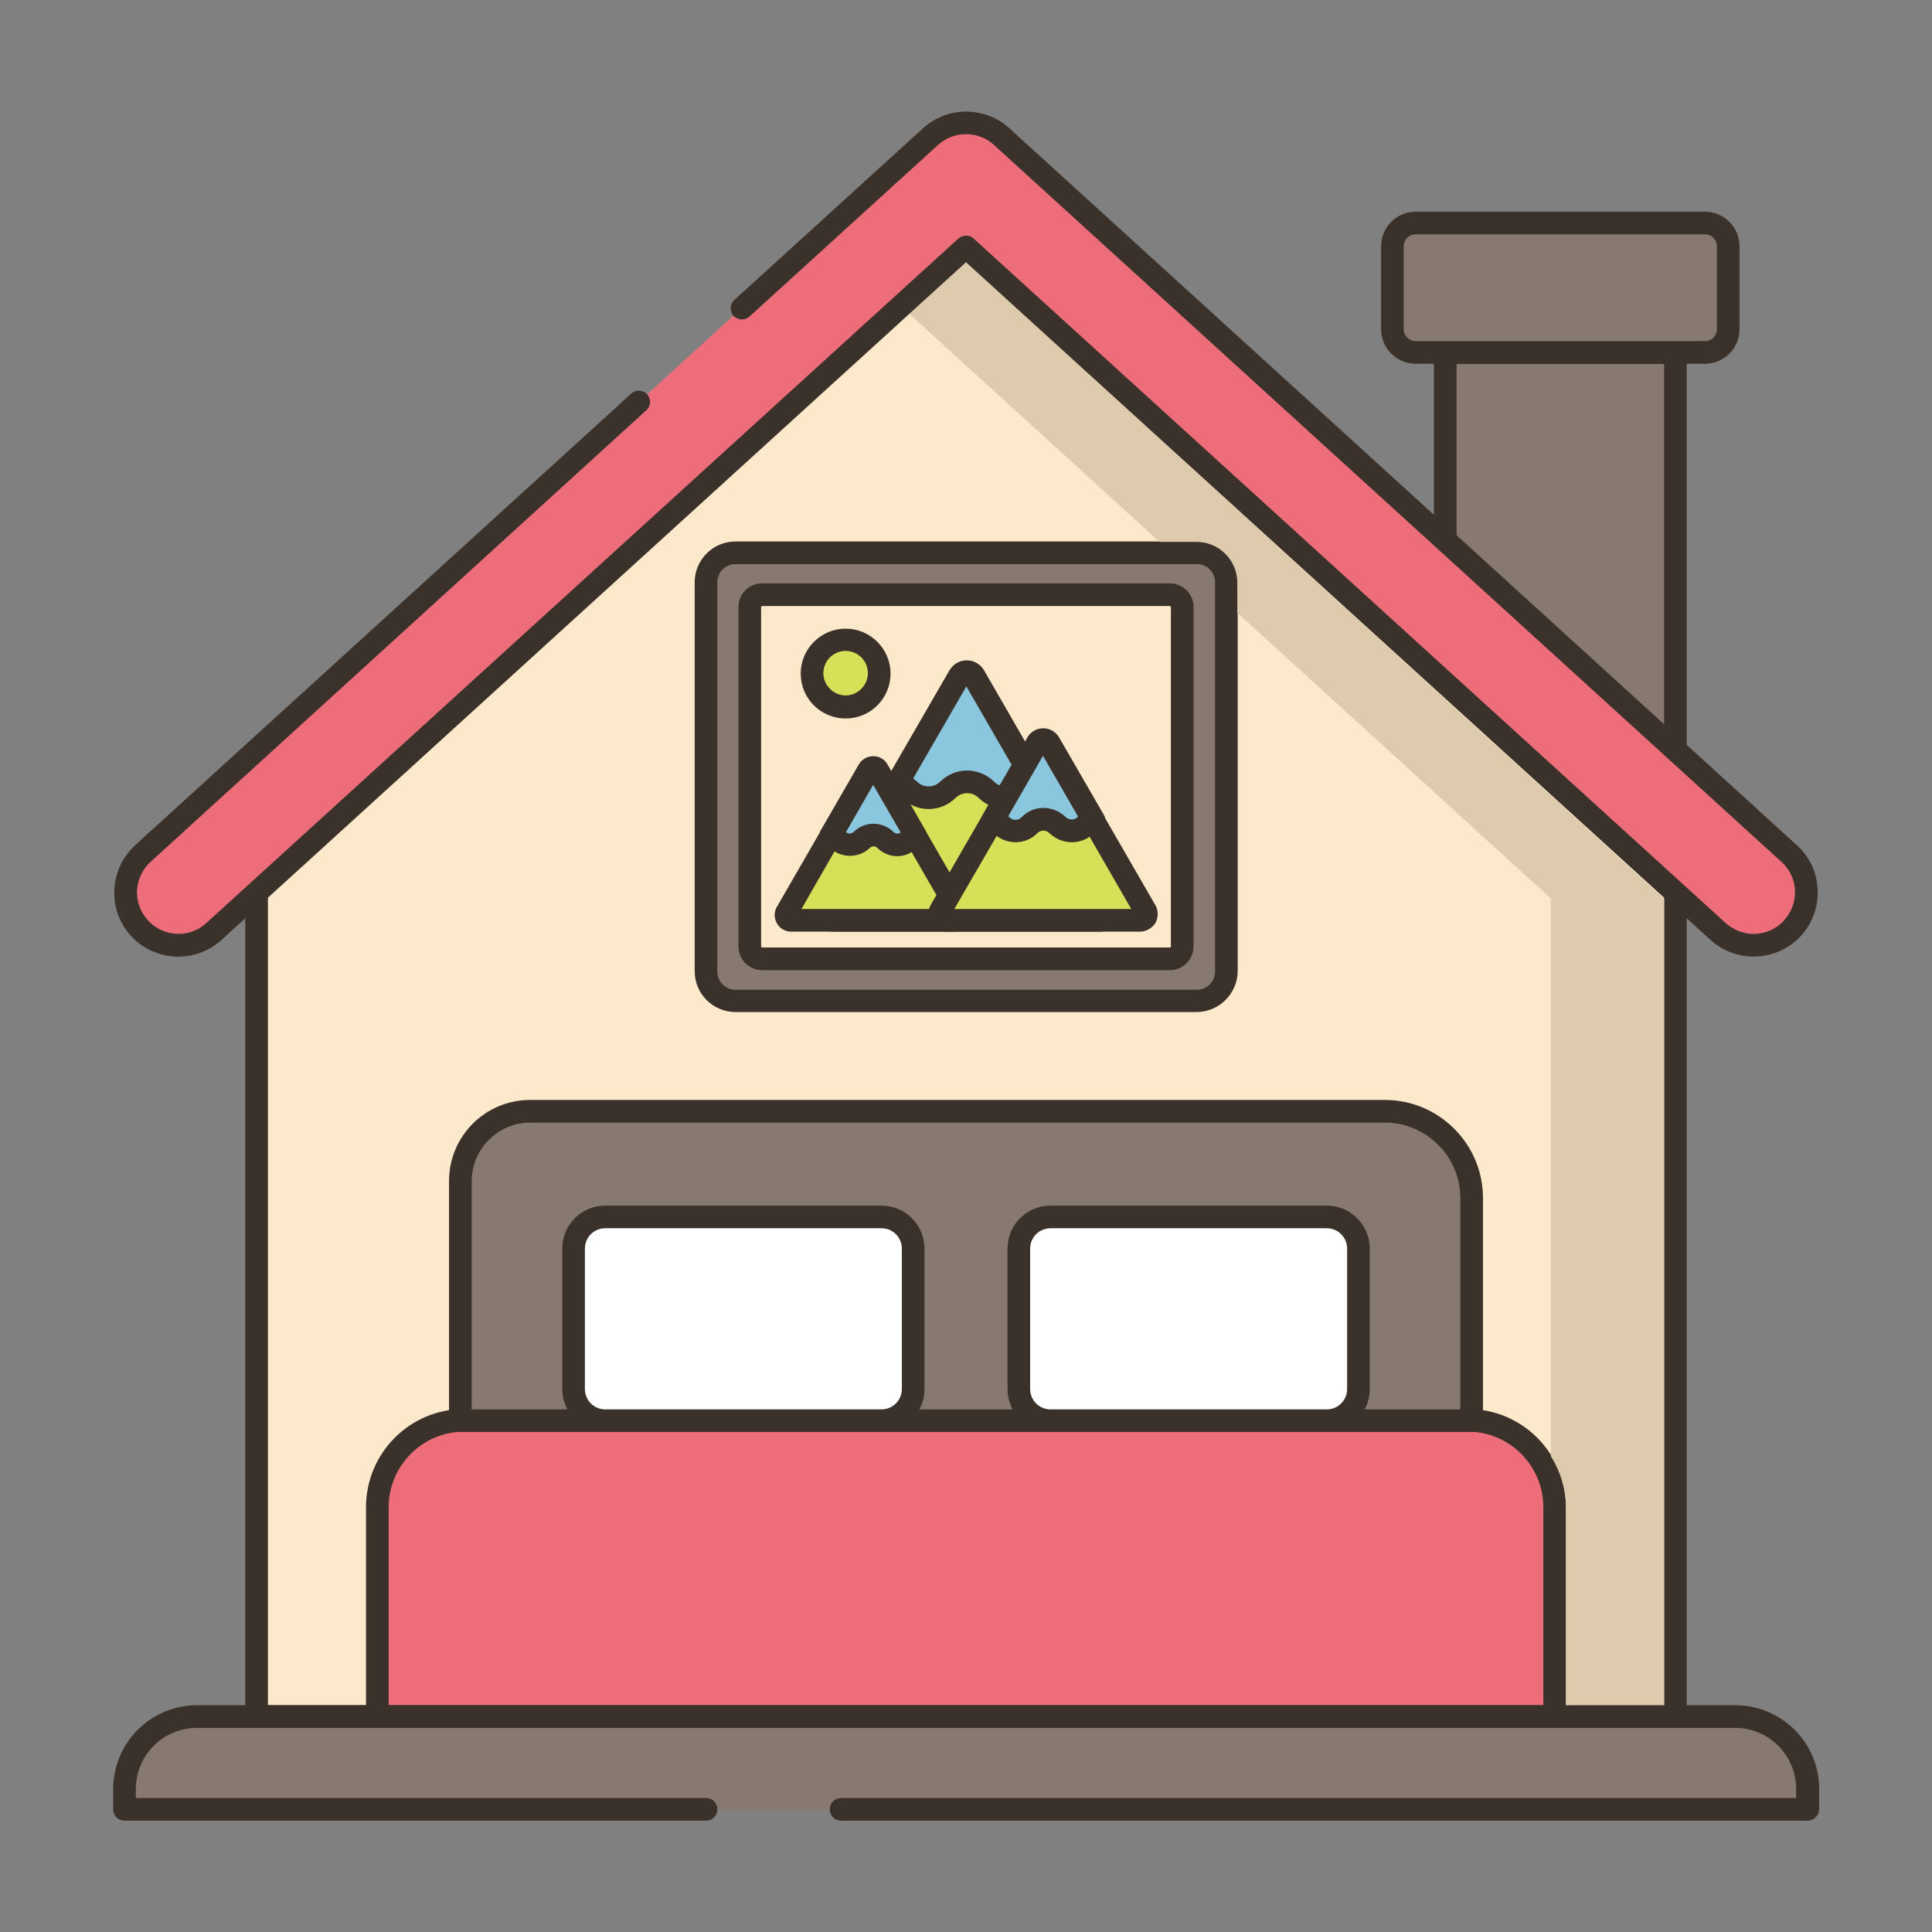 <svg xmlns="http://www.w3.org/2000/svg" xmlns:xlink="http://www.w3.org/1999/xlink" id="Layer_1" x="0px" y="0px" viewBox="0 0 512 512" style="enable-background:new 0 0 512 512;" xml:space="preserve"><rect x="0" y="0" width="512" height="512" fill="#808080" stroke="none"/><style type="text/css">	.st0{fill:#87796F;}	.st1{fill:#3A312A;}	.st2{fill:#FCE8CB;}	.st3{fill:#ED6E7A;}	.st4{fill:#FFFFFF;}	.st5{fill:#D7E057;}	.st6{fill:#8AC6DD;}	.st7{fill:#DECAAD;}</style><g>	<path class="st0" d="M444,93.4v105.3l-61-55.5V93.4L444,93.4z"></path>	<path class="st1" d="M444,201.7c-0.7,0-1.5-0.3-2-0.8l-61-55.5c-0.6-0.6-1-1.4-1-2.2V93.4c0-1.7,1.3-3,3-3h61c1.7,0,3,1.3,3,3  v105.3c0,1.2-0.7,2.3-1.8,2.7C444.8,201.6,444.4,201.7,444,201.7z M386,141.9l55,50.1V96.4h-55V141.9z"></path>	<path class="st0" d="M369,87.2V65.3c0-3.4,2.8-6.2,6.2-6.2h76.6c3.4,0,6.2,2.8,6.2,6.2v21.9c0,3.4-2.8,6.2-6.2,6.2h-76.6  C371.8,93.4,369,90.6,369,87.2z"></path>	<path class="st1" d="M451.8,96.4h-76.6c-5.1,0-9.2-4.1-9.2-9.2V65.3c0-5.1,4.1-9.2,9.2-9.2h76.6c5.1,0,9.2,4.1,9.2,9.2v21.9  C461,92.3,456.9,96.4,451.8,96.4z M375.2,62.1c-1.8,0-3.2,1.4-3.2,3.2v21.9c0,1.8,1.4,3.2,3.2,3.2h76.6c1.8,0,3.2-1.4,3.2-3.2V65.3  c0-1.8-1.4-3.2-3.2-3.2L375.2,62.1z"></path>	<path class="st2" d="M444,217.6v237.3H68V217.6L256,46.5L444,217.6z"></path>	<path class="st1" d="M444,457.9H68c-1.7,0-3-1.3-3-3V217.6c0-0.8,0.4-1.6,1-2.2L254,44.3c1.1-1,2.9-1,4,0l188,171.1  c0.6,0.6,1,1.4,1,2.2v237.3C447,456.6,445.7,457.9,444,457.9L444,457.9z M71,451.9h370V219L256,50.6L71,219V451.9z"></path>	<path class="st3" d="M100,399.5v55.5h312v-55.5c0-12.7-10.3-23-23-23H122.9C110.3,376.5,100,386.8,100,399.5L100,399.5z"></path>	<path class="st1" d="M412,457.9H100c-1.7,0-3-1.3-3-3v-55.5c0-14.3,11.6-26,26-26H389c14.3,0,26,11.6,26,26v55.5  C415,456.6,413.7,457.9,412,457.9L412,457.9z M103,451.9h306v-52.5c0-11-9-20-20-20H123c-11,0-20,9-20,20V451.9z"></path>	<path class="st0" d="M122,376.5V313c0-10.2,8.3-18.5,18.5-18.5H367c12.7,0,23,10.3,23,23v59H122z"></path>	<path class="st1" d="M390,379.5H122c-1.7,0-3-1.3-3-3V313c0-11.9,9.6-21.5,21.5-21.5H367c14.3,0,26,11.6,26,26v59  C393,378.2,391.7,379.5,390,379.5z M125,373.5h262v-56c0-11-9-20-20-20H140.5c-8.5,0-15.5,7-15.5,15.5V373.5z"></path>	<path class="st4" d="M233.6,322.5h-73.2c-4.6,0-8.4,3.8-8.4,8.4v37.2c0,4.6,3.8,8.4,8.4,8.4h73.2c4.6,0,8.4-3.8,8.4-8.4v-37.2  C242,326.3,238.3,322.5,233.6,322.5z"></path>	<path class="st1" d="M233.6,379.5h-73.2c-6.3,0-11.4-5.1-11.4-11.4v-37.2c0-6.3,5.1-11.4,11.4-11.4h73.2c6.3,0,11.4,5.1,11.4,11.4  v37.2C245,374.4,239.9,379.5,233.6,379.5z M160.4,325.5c-3,0-5.4,2.4-5.4,5.4v37.2c0,3,2.4,5.4,5.4,5.4h73.2c3,0,5.4-2.4,5.4-5.4  v-37.2c0-3-2.4-5.4-5.4-5.4H160.4z"></path>	<path class="st4" d="M351.6,322.5h-73.2c-4.6,0-8.4,3.8-8.4,8.4v37.2c0,4.6,3.8,8.4,8.4,8.4h73.2c4.6,0,8.4-3.8,8.4-8.4v-37.2  C360,326.3,356.3,322.5,351.6,322.5z"></path>	<path class="st1" d="M351.6,379.5h-73.2c-6.3,0-11.4-5.1-11.4-11.4v-37.2c0-6.3,5.1-11.4,11.4-11.4h73.2c6.3,0,11.4,5.1,11.4,11.4  v37.2C363,374.4,357.9,379.5,351.6,379.5z M278.4,325.5c-3,0-5.4,2.4-5.4,5.4v37.2c0,3,2.4,5.4,5.4,5.4h73.2c3,0,5.4-2.4,5.4-5.4  v-37.2c0-3-2.4-5.4-5.4-5.4H278.4z"></path>	<path class="st0" d="M194.9,146.5c-4.3,0-7.8,3.5-7.8,7.8v103.2c0,4.3,3.5,7.8,7.8,7.8h122.3c4.3,0,7.8-3.5,7.8-7.8V154.3  c0-4.3-3.5-7.8-7.8-7.8L194.9,146.5z"></path>	<path class="st1" d="M317.1,268.2H194.9c-5.9,0-10.8-4.8-10.8-10.8V154.3c0-5.9,4.8-10.8,10.8-10.8h122.3c5.9,0,10.8,4.8,10.8,10.8  v103.2C327.9,263.3,323.1,268.2,317.1,268.2z M194.9,149.5c-2.6,0-4.8,2.1-4.8,4.8v103.2c0,2.6,2.1,4.8,4.8,4.8h122.3  c2.6,0,4.8-2.1,4.8-4.8V154.3c0-2.6-2.1-4.8-4.8-4.8H194.9z"></path>	<path class="st2" d="M202,157.6c-1.8,0-3.3,1.5-3.3,3.3v89.9c0,1.8,1.5,3.3,3.3,3.3h108c1.8,0,3.3-1.5,3.3-3.3v-89.9  c0-1.8-1.5-3.3-3.3-3.3H202z"></path>	<path class="st1" d="M310,257.1H202c-3.5,0-6.3-2.8-6.3-6.3v-89.9c0-3.5,2.8-6.3,6.3-6.3h108c3.5,0,6.3,2.8,6.3,6.3v89.9  C316.3,254.3,313.5,257.1,310,257.1z M202,160.6c-0.1,0-0.3,0.1-0.3,0.3v89.9c0,0.1,0.1,0.3,0.3,0.3h108c0.1,0,0.3-0.1,0.3-0.3  v-89.9c0-0.1-0.1-0.3-0.3-0.3H202z"></path>	<path class="st5" d="M233,178.5c0,4.9-4,8.9-8.9,8.9s-8.9-4-8.9-8.9s4-8.9,8.9-8.9S233,173.5,233,178.5z"></path>	<path class="st1" d="M224.1,190.4c-6.6,0-11.9-5.3-11.9-11.9s5.4-11.9,11.9-11.9s11.9,5.3,11.9,11.9S230.7,190.4,224.1,190.4z   M224.1,172.5c-3.3,0-5.9,2.7-5.9,5.9s2.7,5.9,5.9,5.9s5.9-2.7,5.9-5.9S227.4,172.5,224.1,172.5z"></path>	<path class="st5" d="M291.4,243.9h-70.5c-1.8,0-2.9-1.9-2-3.5l19-32.9h0l16.3-28.2c0.9-1.5,3.1-1.5,4,0l16.3,28.3l18.9,32.8  C294.3,241.9,293.2,243.9,291.4,243.9L291.4,243.9z"></path>	<path class="st1" d="M291.4,246.9h-70.5c-1.9,0-3.6-1-4.6-2.7c-1-1.7-1-3.7,0-5.3l35.3-61.1c1-1.7,2.7-2.7,4.6-2.7h0  c1.9,0,3.6,1,4.6,2.7l35.3,61.1c1,1.7,1,3.6,0,5.3C295,245.9,293.3,246.9,291.4,246.9L291.4,246.9z M290.8,241.9L290.8,241.9  L290.8,241.9z M222,240.9h68.2l-34.1-59L222,240.9z"></path>	<path class="st6" d="M274.5,207.6c-1,0.3-2,0.9-2.8,1.7c-1.4,1.4-3.3,2.1-5.1,2.1s-3.7-0.7-5.1-2.1s-3.3-2.1-5.1-2.1  c-1.8,0-3.7,0.7-5.1,2.1c-1.4,1.4-3.3,2.1-5.1,2.1c-1.8,0-3.7-0.7-5.1-2.1c-0.9-0.9-2-1.5-3.1-1.8h0l16.3-28.2c0.9-1.5,3.1-1.5,4,0  L274.5,207.6z"></path>	<path class="st1" d="M266.5,214.4c-2.7,0-5.3-1.1-7.2-3c-1.6-1.6-4.4-1.6-6,0c-1.9,1.9-4.5,3-7.2,3c-2.7,0-5.3-1.1-7.2-3  c-0.5-0.5-1.1-0.9-1.8-1.1c-0.9-0.3-1.6-0.9-2-1.8s-0.3-1.8,0.2-2.6l16.3-28.2c1-1.7,2.7-2.7,4.6-2.7h0c1.9,0,3.6,1,4.6,2.7  l16.3,28.3c0.5,0.8,0.5,1.7,0.2,2.6c-0.3,0.8-1,1.5-1.9,1.8c-0.6,0.2-1.2,0.5-1.6,1C271.9,213.4,269.3,214.4,266.5,214.4  L266.5,214.4z M256.3,204.2c2.7,0,5.3,1.1,7.2,3c1.6,1.6,4.4,1.6,6,0c0.3-0.3,0.5-0.5,0.8-0.7l-14.2-24.6L242,206.3  c0.4,0.3,0.7,0.6,1.1,0.9c1.6,1.6,4.4,1.6,6,0C251,205.3,253.6,204.2,256.3,204.2z"></path>	<path class="st5" d="M213.4,233.1l-5,8.6c-0.6,0.9,0.1,2.1,1.2,2.1h43.4c1.1,0,1.8-1.2,1.2-2.1l-11.7-20.2l-10-17.4  c-0.6-0.9-1.9-0.9-2.5,0l-10,17.3h0l-3.4,5.8L213.4,233.1z"></path>	<path class="st1" d="M253.1,246.9h-43.4c-1.6,0-3-0.8-3.8-2.2s-0.8-3.1,0-4.4l21.7-37.6c0.8-1.4,2.3-2.2,3.8-2.2  c1.6,0,3,0.8,3.8,2.2l21.7,37.6c0.8,1.4,0.8,3.1,0,4.4C256.1,246,254.6,246.9,253.1,246.9L253.1,246.9z M251.7,243.2  C251.7,243.2,251.7,243.2,251.7,243.2L251.7,243.2z M212.4,240.9h37.9l-19-32.9L216,234.6L212.4,240.9z M213.4,233.1L213.4,233.1  L213.4,233.1z"></path>	<path class="st6" d="M242.6,221.5c-0.6,0.2-1.2,0.6-1.7,1.1c-0.9,0.9-2,1.3-3.1,1.3c-1.1,0-2.3-0.4-3.1-1.3s-2-1.3-3.1-1.3  s-2.3,0.4-3.1,1.3c-0.9,0.9-2,1.3-3.1,1.3c-1.1,0-2.3-0.4-3.1-1.3c-0.6-0.6-1.2-0.9-1.9-1.1h0l10-17.3c0.6-0.9,1.9-0.9,2.5,0  L242.6,221.5z"></path>	<path class="st1" d="M237.8,226.9c-2,0-3.9-0.8-5.3-2.2c-0.4-0.4-0.8-0.4-1-0.4c-0.2,0-0.7,0.1-1,0.4c-2.8,2.8-7.7,2.8-10.5,0  c-0.2-0.2-0.4-0.3-0.6-0.4c-0.9-0.3-1.6-0.9-2-1.8s-0.3-1.8,0.2-2.6l10-17.3c0.8-1.4,2.3-2.2,3.8-2.2c1.6,0,3,0.8,3.8,2.2l10,17.4  c0.5,0.8,0.5,1.7,0.2,2.6s-1,1.5-1.9,1.8c-0.2,0.1-0.4,0.2-0.6,0.3C241.6,226.1,239.8,226.9,237.8,226.9L237.8,226.9z M231.5,218.3  c2,0,3.9,0.8,5.3,2.2c0.4,0.4,0.8,0.4,1,0.4c0.2,0,0.5,0,0.9-0.3l-7.3-12.6l-7.2,12.5l0,0c0.4,0.4,0.8,0.4,1,0.4s0.7-0.1,1-0.4  C227.6,219.1,229.5,218.3,231.5,218.3L231.5,218.3z"></path>	<path class="st5" d="M302.1,243.9h-51.4c-1.3,0-2.1-1.4-1.5-2.5l13.8-24h0l11.9-20.5c0.7-1.1,2.3-1.1,2.9,0l11.9,20.6l13.8,23.9  C304.2,242.5,303.4,243.9,302.1,243.9L302.1,243.9z"></path>	<path class="st1" d="M302.1,246.9h-51.4c-1.7,0-3.2-0.9-4.1-2.3s-0.8-3.2,0-4.7l25.7-44.5c0.8-1.4,2.4-2.3,4.1-2.3  c1.7,0,3.2,0.9,4.1,2.3l25.7,44.5c0.8,1.4,0.8,3.2,0,4.7C305.3,246,303.7,246.9,302.1,246.9L302.1,246.9z M300.9,242.8  C300.9,242.8,300.9,242.8,300.9,242.8L300.9,242.8z M252.9,240.9h46.9l-23.4-40.6L252.9,240.9z"></path>	<path class="st6" d="M289.7,217.4c-0.7,0.2-1.4,0.7-2,1.3c-1,1-2.4,1.5-3.7,1.5s-2.7-0.5-3.7-1.5c-1-1-2.4-1.5-3.7-1.5  c-1.3,0-2.7,0.5-3.7,1.5c-1,1-2.4,1.5-3.7,1.5c-1.3,0-2.7-0.5-3.7-1.5c-0.7-0.7-1.4-1.1-2.3-1.3h0l11.9-20.5c0.7-1.1,2.3-1.1,2.9,0  L289.7,217.4z"></path>	<path class="st1" d="M284,223.2c-2.2,0-4.3-0.9-5.9-2.4c-0.9-0.9-2.3-0.9-3.2,0c-1.6,1.6-3.6,2.4-5.8,2.4c-2.2,0-4.3-0.9-5.8-2.4  c-0.3-0.3-0.6-0.5-1-0.6c-0.9-0.3-1.6-0.9-2-1.8s-0.3-1.8,0.2-2.6l11.9-20.5c0.8-1.4,2.4-2.3,4.1-2.3c1.7,0,3.2,0.9,4.1,2.3  l11.9,20.6c0.5,0.8,0.5,1.7,0.2,2.6c-0.3,0.8-1,1.5-1.9,1.8c-0.3,0.1-0.6,0.3-0.9,0.5C288.3,222.4,286.2,223.2,284,223.2z   M276.5,214.1c2.2,0,4.3,0.9,5.9,2.4c0.9,0.9,2.4,0.9,3.2,0c0,0,0.1-0.1,0.1-0.1l-9.3-16.1l-9.2,16c0.1,0.1,0.2,0.2,0.3,0.3  c0.9,0.9,2.4,0.9,3.2,0C272.2,215,274.3,214.1,276.5,214.1L276.5,214.1z"></path>	<path class="st7" d="M256,69.5l-15,13.7l66.3,60.4h9.8c5.9,0,10.8,4.8,10.8,10.8v8l83.1,75.7v147.8c2.5,4,4,8.7,4,13.8v52.5h26  v-214L256,69.5z"></path>	<path class="st0" d="M222.9,479.5H479v-5.4c0-10.6-8.6-19.2-19.2-19.2H52.2c-10.6,0-19.2,8.6-19.2,19.2v5.4h154.1H222.9z"></path>	<path class="st1" d="M479,482.5H222.9c-1.7,0-3-1.3-3-3s1.3-3,3-3H476v-2.4c0-8.9-7.2-16.2-16.2-16.2H52.2  c-8.9,0-16.2,7.2-16.2,16.2v2.4h151.1c1.7,0,3,1.3,3,3s-1.3,3-3,3H33c-1.7,0-3-1.3-3-3v-5.4c0-12.2,9.9-22.2,22.2-22.2h407.7  c12.2,0,22.2,9.9,22.2,22.2v5.4C482,481.2,480.7,482.5,479,482.5z"></path>	<path class="st3" d="M169.3,106.5L37.9,226.1c-5.7,5.2-6.1,14.1-0.9,19.8c5.2,5.7,14.1,6.1,19.8,0.9L256,65.4l199.3,181.4  c2.7,2.4,6.1,3.6,9.4,3.6c3.8,0,7.6-1.5,10.4-4.6c5.2-5.7,4.8-14.6-0.9-19.8l-208.7-190c-5.3-4.9-13.5-4.9-18.8,0l-50,45.5  L169.3,106.5z"></path>	<path class="st1" d="M464.7,253.5c-4.2,0-8.3-1.6-11.4-4.4L256,69.5L58.7,249.1c-6.9,6.3-17.7,5.8-24-1.1  c-3.1-3.4-4.6-7.7-4.4-12.2c0.2-4.5,2.2-8.7,5.5-11.8l131.5-119.7c1.2-1.1,3.1-1,4.2,0.2s1,3.1-0.2,4.2L39.9,228.4  c-2.2,2-3.4,4.7-3.6,7.6c-0.1,2.9,0.9,5.7,2.9,7.9c4.1,4.5,11.1,4.8,15.5,0.7L254,63.2c1.1-1,2.9-1,4,0l199.3,181.4  c2,1.8,4.7,2.9,7.4,2.9c3.1,0,6.1-1.3,8.1-3.6c2-2.2,3-5,2.9-7.9c-0.1-2.9-1.4-5.6-3.6-7.6l-208.7-190c-4.2-3.8-10.6-3.8-14.8,0  l-50,45.5c-1.2,1.1-3.1,1-4.2-0.2c-1.1-1.2-1-3.1,0.2-4.2l50-45.5c6.5-5.9,16.4-5.9,22.9,0l208.7,190c3.4,3.1,5.3,7.2,5.5,11.8  c0.2,4.5-1.4,8.9-4.4,12.2C474.1,251.5,469.5,253.5,464.7,253.5z"></path></g></svg>